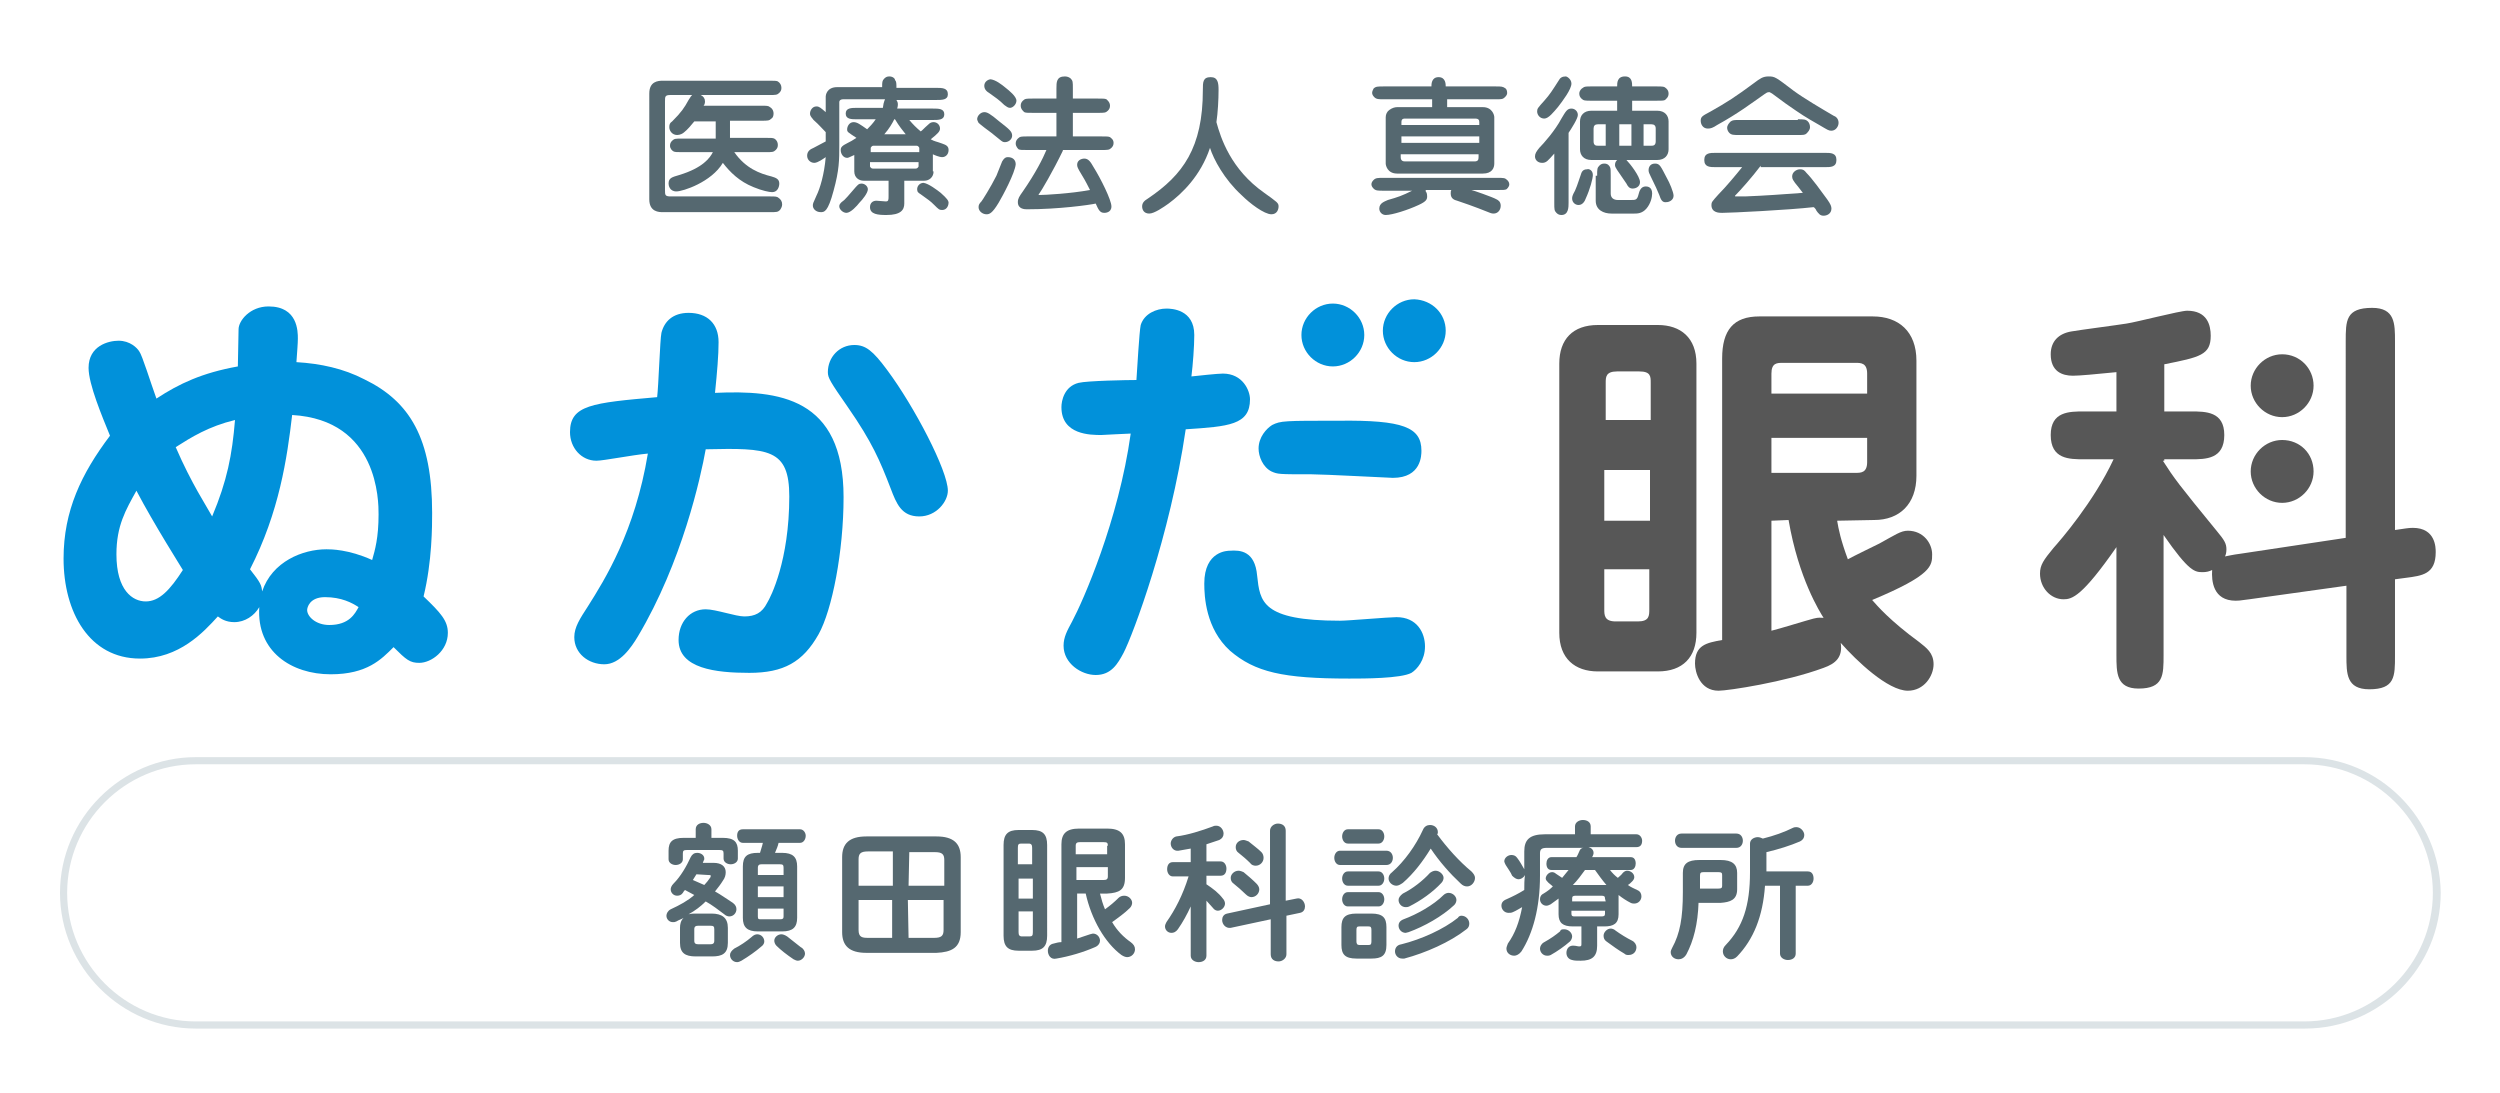 <?xml version="1.0" encoding="utf-8"?>
<!-- Generator: Adobe Illustrator 26.2.1, SVG Export Plug-In . SVG Version: 6.00 Build 0)  -->
<svg version="1.1" id="レイヤー_1" xmlns="http://www.w3.org/2000/svg" xmlns:xlink="http://www.w3.org/1999/xlink" x="0px"
	 y="0px" viewBox="0 0 350 153" style="enable-background:new 0 0 350 153;" xml:space="preserve">
<style type="text/css">
	.st0{fill:#556870;}
	.st1{fill:#0191DA;}
	.st2{fill:#575757;}
	.st3{fill:#DCE3E6;}
</style>
<g>
	<g>
		<path class="st0" d="M99.9,120.8c1.1,0,1.7,0.5,1.7,1.3c0,0.4-0.1,0.8-0.4,1.2c-0.3,0.5-0.7,1-1.1,1.5c0.9,0.5,1.7,1.1,2.5,1.6
			c0.4,0.3,0.5,0.6,0.5,0.9c0,0.5-0.4,1-1,1c-0.2,0-0.5-0.1-0.7-0.3c-0.8-0.6-1.7-1.3-2.6-1.8c-0.7,0.7-1.5,1.3-2.4,1.8
			c0.4-0.1,0.7-0.1,1-0.1h2.2c1.5,0,2.3,0.6,2.3,2v2.1c0,1.5-0.8,1.9-2.2,1.9h-2.3c-1.5,0-2.2-0.5-2.2-1.9v-2.1c0-0.5,0.1-1,0.5-1.4
			c-0.3,0.2-0.7,0.3-1,0.5c-0.2,0.1-0.3,0.1-0.5,0.1c-0.5,0-0.9-0.4-0.9-0.9c0-0.3,0.2-0.7,0.6-0.9c1.3-0.6,2.4-1.2,3.3-2
			c-0.4-0.2-0.9-0.5-1.3-0.7c-0.1,0.1-0.2,0.2-0.3,0.4c-0.2,0.3-0.5,0.4-0.8,0.4c-0.5,0-0.9-0.4-0.9-0.9c0-0.2,0.1-0.5,0.4-0.8
			c1-1,1.8-2.4,2.4-3.7c0.2-0.4,0.5-0.6,0.9-0.6c0.5,0,1,0.3,1,0.8c0,0.1,0,0.2-0.1,0.3c0,0.1-0.1,0.2-0.1,0.3
			C98.4,120.8,99.9,120.8,99.9,120.8z M97.4,116.1c0-0.6,0.5-0.9,1.1-0.9c0.5,0,1.1,0.3,1.1,0.9v1.2h1.6c1.6,0,2.1,0.6,2.1,1.8v1.1
			c0,0.5-0.5,0.8-1,0.8s-1-0.3-1-0.8v-0.7c0-0.4-0.1-0.5-0.6-0.5h-4.5c-0.5,0-0.6,0.1-0.6,0.5v0.8c0,0.5-0.5,0.8-1,0.8s-1-0.3-1-0.8
			v-1.2c0-1.2,0.5-1.8,2.1-1.8h1.7C97.4,117.3,97.4,116.1,97.4,116.1z M97.5,122.4c-0.2,0.3-0.3,0.5-0.5,0.8
			c0.5,0.2,1.1,0.5,1.6,0.7c0.3-0.3,0.6-0.7,0.8-1c0.1-0.1,0.1-0.2,0.1-0.3c0-0.1-0.1-0.1-0.4-0.1L97.5,122.4L97.5,122.4z
			 M99.4,132.2c0.4,0,0.6-0.1,0.6-0.5v-1.6c0-0.4-0.1-0.5-0.6-0.5h-1.6c-0.4,0-0.6,0.1-0.6,0.5v1.6c0,0.4,0.2,0.5,0.6,0.5H99.4z
			 M106,130.8c0.6,0,1,0.5,1,1c0,0.2-0.1,0.5-0.4,0.7c-0.8,0.7-1.8,1.4-2.8,2c-0.2,0.1-0.4,0.2-0.6,0.2c-0.6,0-1-0.5-1-1
			c0-0.3,0.2-0.6,0.6-0.9c0.8-0.4,1.7-1,2.4-1.6C105.5,130.9,105.8,130.8,106,130.8z M109.5,119.4c1.5,0,2.1,0.6,2.1,1.9v7.2
			c0,1.3-0.6,1.9-2.1,1.9h-3.4c-1.5,0-2.1-0.6-2.1-1.9v-7.2c0-1.4,0.6-1.9,2.1-1.9h0.3c0.1-0.4,0.3-0.9,0.4-1.4H104
			c-0.5,0-0.8-0.5-0.8-1s0.2-0.9,0.8-0.9h8c0.5,0,0.8,0.5,0.8,0.9c0,0.5-0.3,1-0.8,1h-3c-0.1,0.5-0.3,0.9-0.5,1.4H109.5z
			 M109.7,121.5c0-0.4-0.1-0.5-0.5-0.5h-2.6c-0.3,0-0.5,0.1-0.5,0.5v1h3.6V121.5z M106.1,125.6h3.6v-1.5h-3.6V125.6z M109.2,128.7
			c0.4,0,0.5-0.1,0.5-0.4v-1.1h-3.6v1.1c0,0.4,0.1,0.4,0.5,0.4H109.2z M112.1,132.6c0.4,0.2,0.6,0.6,0.6,0.9c0,0.5-0.5,1-1,1
			c-0.2,0-0.4-0.1-0.6-0.2c-0.9-0.6-1.8-1.3-2.4-1.9c-0.2-0.2-0.3-0.5-0.3-0.7c0-0.5,0.5-0.9,1-0.9c0.2,0,0.5,0.1,0.8,0.3
			C110.8,131.6,111.5,132.1,112.1,132.6z"/>
		<path class="st0" d="M121.3,133.4c-2.4,0-3.4-1-3.4-2.9V120c0-1.9,1-2.9,3.4-2.9h9.8c2.4,0,3.4,1,3.4,2.9v10.5
			c0,2.2-1.3,2.8-3.4,2.9H121.3z M121.5,119.2c-1,0-1.3,0.3-1.3,1.1v3.7h4.8v-4.8H121.5z M120.2,126v4.2c0,1,0.5,1.1,1.3,1.1h3.4
			V126H120.2z M127.2,124h5v-3.6c0-0.8-0.3-1.1-1.3-1.1h-3.6L127.2,124L127.2,124z M127.2,131.3h3.6c1,0,1.3-0.3,1.3-1.1V126h-5
			L127.2,131.3L127.2,131.3z"/>
		<path class="st0" d="M142.6,133.1c-1.5,0-2.1-0.6-2.1-2.1v-12.7c0-1.5,0.6-2.1,2.1-2.1h1.9c1.5,0,2.1,0.6,2.1,2.1V131
			c0,1.5-0.6,2.1-2.1,2.1H142.6z M144.5,118.7c0-0.4-0.1-0.6-0.5-0.6h-1c-0.4,0-0.5,0.1-0.5,0.6v2.3h2V118.7z M142.6,125.8h2V123h-2
			V125.8z M144.1,131.1c0.4,0,0.5-0.1,0.5-0.6v-2.9h-2v2.9c0,0.4,0.1,0.6,0.5,0.6H144.1z M154,125.1c0.2,0.8,0.4,1.5,0.7,2.2
			c0.7-0.5,1.3-1,1.9-1.6c0.2-0.2,0.5-0.3,0.8-0.3c0.6,0,1.1,0.5,1.1,1c0,0.2-0.1,0.5-0.3,0.7c-0.8,0.8-1.7,1.4-2.5,2
			c0.7,1.2,1.6,2.1,2.6,2.8c0.4,0.3,0.6,0.6,0.6,1c0,0.6-0.5,1.1-1.1,1.1c-0.2,0-0.5-0.1-0.8-0.3c-2.3-1.7-4.2-5-5-8.6h-1.2v6.3
			c0.6-0.2,1.2-0.4,1.8-0.6c0.1,0,0.3-0.1,0.4-0.1c0.6,0,1,0.5,1,1c0,0.3-0.2,0.7-0.7,0.9c-1.6,0.7-3.6,1.3-5.4,1.6
			c-0.8,0.2-1.2-0.5-1.2-1.1c0-0.4,0.2-0.9,0.8-1c0.4-0.1,0.7-0.2,1.1-0.2v-13.7c0-1.5,0.7-2.2,2.5-2.2h3.9c1.8,0,2.5,0.7,2.5,2.2
			v4.7c0,1.7-0.8,2.1-2.5,2.2C155,125.1,154,125.1,154,125.1z M155.1,118.4c0-0.4-0.1-0.5-0.6-0.5h-3.3c-0.4,0-0.6,0.1-0.6,0.5v1.2
			h4.4v-1.2H155.1z M154.5,123.2c0.4,0,0.6-0.1,0.6-0.5v-1.3h-4.4v1.8H154.5z"/>
		<path class="st0" d="M166.7,126.9c-0.5,1.1-1.1,2.2-1.8,3.2c-0.3,0.4-0.6,0.5-0.9,0.5c-0.5,0-0.9-0.4-0.9-0.9
			c0-0.2,0.1-0.4,0.2-0.6c1.2-1.7,2.3-3.8,3.1-6.4h-2.2c-0.5,0-0.8-0.5-0.8-1s0.2-1,0.8-1h2.5v-1.9c-0.6,0.1-1.2,0.2-1.7,0.3
			c-0.7,0.1-1.1-0.5-1.1-1c0-0.4,0.3-0.9,0.8-1c1.6-0.2,3.5-0.8,5.1-1.4c0.2-0.1,0.3-0.1,0.5-0.1c0.6,0,1,0.6,1,1.1
			c0,0.4-0.2,0.7-0.6,0.9c-0.6,0.2-1.2,0.4-1.8,0.6v2.4h2c0.5,0,0.8,0.5,0.8,1s-0.2,1-0.8,1h-2v1.2c0.9,0.6,1.7,1.2,2.3,2
			c0.2,0.2,0.3,0.5,0.3,0.7c0,0.5-0.5,1-1,1c-0.2,0-0.5-0.1-0.7-0.4c-0.3-0.3-0.6-0.7-0.9-1v7.7c0,0.6-0.5,0.9-1.1,0.9
			c-0.5,0-1.1-0.3-1.1-0.9v-2.3L166.7,126.9z M181.5,125.8c0.7-0.2,1.2,0.5,1.2,1.1c0,0.4-0.2,0.8-0.7,0.9l-1.9,0.4v5.4
			c0,0.6-0.6,1-1.1,1c-0.6,0-1.1-0.3-1.1-1v-4.9l-5.6,1.2c-0.7,0.1-1.2-0.5-1.2-1.1c0-0.4,0.2-0.8,0.7-0.9l6-1.3v-10.3
			c0-0.6,0.6-1,1.1-1c0.6,0,1.1,0.3,1.1,1v9.8L181.5,125.8z M175.9,123.7c0.2,0.2,0.4,0.5,0.4,0.8c0,0.6-0.5,1.1-1.1,1.1
			c-0.2,0-0.5-0.1-0.8-0.4c-0.5-0.5-1.2-1.1-1.7-1.5c-0.3-0.2-0.4-0.5-0.4-0.8c0-0.5,0.5-1,1.1-1c0.2,0,0.5,0.1,0.7,0.2
			C174.7,122.6,175.3,123.1,175.9,123.7z M176.6,119.3c0.2,0.2,0.3,0.5,0.3,0.8c0,0.6-0.5,1.1-1.1,1.1c-0.3,0-0.6-0.1-0.8-0.4
			c-0.5-0.5-1.1-1-1.6-1.4c-0.3-0.2-0.4-0.5-0.4-0.8c0-0.6,0.5-1,1.1-1c0.2,0,0.4,0.1,0.7,0.2C175.4,118.3,176.1,118.8,176.6,119.3z
			"/>
		<path class="st0" d="M187.6,121.1c-0.5,0-0.8-0.5-0.8-1s0.3-1,0.8-1h6.5c0.6,0,0.9,0.5,0.9,1s-0.3,1-0.9,1H187.6z M189.9,134.2
			c-1.6,0-2.1-0.6-2.1-1.9v-2.5c0-1.3,0.5-1.9,2.1-1.9h2.1c1.6,0,2.1,0.6,2.1,1.9v2.5c0,1.5-0.7,1.9-2.1,1.9H189.9z M188.7,118.1
			c-0.5,0-0.8-0.5-0.8-1s0.3-1,0.8-1h4.3c0.5,0,0.8,0.5,0.8,1s-0.3,1-0.8,1H188.7z M188.7,124c-0.5,0-0.8-0.5-0.8-1s0.3-1,0.8-1h4.3
			c0.5,0,0.8,0.5,0.8,1s-0.3,1-0.8,1H188.7z M188.7,126.9c-0.5,0-0.8-0.5-0.8-1s0.3-1,0.8-1h4.3c0.5,0,0.8,0.5,0.8,1s-0.3,1-0.8,1
			H188.7z M191.6,132.3c0.3,0,0.4-0.1,0.4-0.5v-1.6c0-0.4-0.1-0.5-0.4-0.5h-1.3c-0.3,0-0.4,0.1-0.4,0.5v1.6c0,0.3,0.1,0.5,0.4,0.5
			H191.6z M206,122c0.3,0.3,0.5,0.6,0.5,0.9c0,0.6-0.5,1.2-1.1,1.2c-0.3,0-0.6-0.1-0.9-0.4c-1.5-1.4-3-3.1-4.2-4.9
			c-1.1,1.8-2.4,3.5-3.9,4.8c-0.3,0.2-0.6,0.4-0.9,0.4c-0.6,0-1.1-0.5-1.1-1c0-0.3,0.1-0.6,0.5-0.9c1.7-1.5,3.3-3.7,4.3-5.9
			c0.2-0.5,0.6-0.7,1-0.7c0.6,0,1.1,0.4,1.1,1c0,0.1,0,0.2-0.1,0.3C202.6,118.7,204.3,120.6,206,122z M204.6,128.2
			c0.6,0,1.1,0.5,1.1,1.1c0,0.3-0.1,0.6-0.4,0.8c-2.3,1.8-5.7,3.3-8.7,4.1c-0.1,0-0.2,0-0.3,0c-0.6,0-1-0.5-1-1c0-0.4,0.2-0.9,0.9-1
			c2.8-0.7,5.9-2.1,7.9-3.7C204.2,128.3,204.4,128.2,204.6,128.2z M201,121.9c0.5,0,1.1,0.5,1.1,1c0,0.2-0.1,0.5-0.3,0.7
			c-1.2,1.3-2.9,2.5-4.5,3.3c-0.2,0.1-0.4,0.1-0.5,0.1c-0.6,0-1-0.5-1-1c0-0.3,0.2-0.6,0.6-0.9c1.4-0.7,2.8-1.8,3.8-2.9
			C200.5,122,200.7,121.9,201,121.9z M202.8,125c0.6,0,1.1,0.5,1.1,1c0,0.2-0.1,0.5-0.3,0.7c-1.7,1.6-4.2,3-6.4,3.8
			c-0.1,0-0.3,0.1-0.4,0.1c-0.6,0-1-0.5-1-1c0-0.4,0.2-0.7,0.7-0.9c1.9-0.7,4.2-2,5.6-3.4C202.3,125.1,202.6,125,202.8,125z"/>
		<path class="st0" d="M225.4,121.8c0.3,0.4,0.7,0.8,1.1,1.1c0.2-0.2,0.5-0.4,0.7-0.7c0.2-0.2,0.4-0.3,0.6-0.3c0.5,0,1,0.4,1,0.9
			c0,0.2-0.1,0.4-0.3,0.6s-0.4,0.4-0.6,0.5c0.4,0.3,0.9,0.5,1.3,0.7c0.5,0.2,0.6,0.6,0.6,0.9c0,0.5-0.4,1-1,1c-0.1,0-0.3,0-0.5-0.1
			c-0.6-0.3-1.2-0.7-1.7-1.1c0,0.1,0,0.1,0,0.2v2.5c0,1.3-0.7,1.7-2,1.7h-1v2.7c0,1.5-0.7,2.1-2.3,2.1c-0.5,0-0.9,0-1.2-0.1
			c-0.5-0.1-0.8-0.5-0.8-1c0-0.6,0.4-1.1,1.1-1c0.2,0,0.5,0.1,0.7,0.1c0.3,0,0.3-0.1,0.3-0.4v-2.4h-1.2c-1.4,0-2-0.5-2-1.7v-2.2
			c-0.4,0.3-0.7,0.5-1.1,0.8c-0.2,0.1-0.4,0.2-0.6,0.2c-0.5,0-0.9-0.4-0.9-0.9c0-0.3,0.1-0.6,0.5-0.8c0.5-0.3,0.9-0.6,1.3-1
			c-0.2-0.2-0.5-0.4-0.6-0.5c-0.2-0.2-0.4-0.4-0.4-0.6c0-0.4,0.4-0.9,0.9-0.9c0.2,0,0.4,0.1,0.5,0.2c0.3,0.2,0.6,0.4,0.9,0.6
			c0.3-0.4,0.6-0.7,0.9-1.1h-2.4c-0.5,0-0.7-0.4-0.7-0.9c0-0.4,0.2-0.9,0.7-0.9h3.5c0.2-0.3,0.3-0.6,0.4-0.8
			c0.1-0.3,0.3-0.5,0.6-0.5h-5.1c-0.8,0-1,0.2-1,0.8v3.1c0,4.5-1,8.1-2.6,10.6c-0.3,0.4-0.7,0.6-1,0.6c-0.6,0-1.1-0.4-1.1-1
			c0-0.2,0.1-0.4,0.2-0.7c1-1.4,1.6-3,2-5.1c-0.4,0.2-0.8,0.5-1.3,0.7c-0.2,0.1-0.4,0.1-0.6,0.1c-0.6,0-1-0.5-1-1
			c0-0.4,0.2-0.7,0.7-0.9c0.9-0.4,1.7-0.8,2.5-1.3c0-0.7,0-1.4,0.1-2.1c-0.2,0.4-0.6,0.6-0.9,0.6c-0.3,0-0.6-0.2-0.9-0.5
			c-0.2-0.5-0.6-1-0.9-1.5c-0.1-0.2-0.2-0.4-0.2-0.5c0-0.5,0.5-0.9,1-0.9c0.3,0,0.6,0.1,0.8,0.4c0.4,0.5,0.7,1.1,1,1.6v-2.5
			c0-1.6,0.7-2.4,2.9-2.4h4.2v-1.1c0-0.6,0.6-0.9,1.1-0.9c0.6,0,1.1,0.3,1.1,0.9v1.1h6.4c0.5,0,0.8,0.5,0.8,0.9
			c0,0.5-0.2,0.9-0.8,0.9h-6.7c0.4,0.1,0.7,0.4,0.7,0.8c0,0.1,0,0.2-0.1,0.4c0,0.1-0.1,0.1-0.1,0.2h5.4c0.5,0,0.7,0.4,0.7,0.9
			c0,0.4-0.2,0.9-0.7,0.9L225.4,121.8L225.4,121.8z M219,130.1c0.6,0,1.1,0.5,1.1,1c0,0.2-0.1,0.5-0.3,0.7c-0.8,0.7-1.8,1.4-2.7,1.9
			c-0.2,0.1-0.4,0.1-0.5,0.1c-0.6,0-1-0.5-1-1c0-0.3,0.2-0.7,0.6-0.9c0.9-0.5,1.6-1,2.2-1.5C218.5,130.1,218.7,130.1,219,130.1z
			 M224.7,125.8c0-0.3-0.1-0.4-0.5-0.4h-3.6c-0.4,0-0.5,0.1-0.5,0.4v0.4h4.7L224.7,125.8L224.7,125.8z M224.2,128.3
			c0.4,0,0.5-0.1,0.5-0.4v-0.4H220v0.4c0,0.4,0.2,0.4,0.5,0.4H224.2z M224.6,123.9c0.1,0,0.2,0,0.3,0c-0.6-0.7-1.1-1.4-1.6-2.1h-1.4
			c-0.5,0.7-1.1,1.5-1.7,2.1H224.6z M228.5,131.7c0.4,0.2,0.6,0.6,0.6,0.9c0,0.6-0.4,1.1-1.1,1.1c-0.2,0-0.4,0-0.6-0.2
			c-0.7-0.4-1.7-1.1-2.5-1.7c-0.3-0.2-0.4-0.5-0.4-0.8c0-0.5,0.5-1,1-1c0.2,0,0.5,0.1,0.7,0.3C226.9,130.8,227.7,131.3,228.5,131.7z
			"/>
		<path class="st0" d="M237.8,126.3c-0.1,3.1-0.7,5.4-1.7,7.3c-0.3,0.5-0.7,0.7-1.1,0.7c-0.6,0-1.1-0.4-1.1-1c0-0.2,0.1-0.4,0.2-0.6
			c1.1-2,1.5-4.2,1.5-7.8v-2.7c0-1.3,0.7-1.8,2.3-1.8h3c1.6,0,2.3,0.6,2.3,1.8v2.3c0,1.5-1,1.8-2.3,1.9h-3.1V126.3z M235.4,118.7
			c-0.6,0-0.9-0.5-0.9-1s0.3-1,0.9-1h7.7c0.6,0,0.9,0.5,0.9,1s-0.3,1-0.9,1H235.4z M240.6,124.4c0.4,0,0.5-0.1,0.5-0.4v-1.5
			c0-0.3-0.1-0.4-0.5-0.4h-2.1c-0.4,0-0.5,0.1-0.5,0.5v1.8H240.6z M247.1,124c-0.3,4.3-1.6,7.5-3.9,9.9c-0.3,0.3-0.6,0.4-0.9,0.4
			c-0.6,0-1.1-0.5-1.1-1.1c0-0.3,0.1-0.6,0.4-0.9c2.4-2.5,3.4-5.5,3.4-10.2v-4c0-0.6,0.6-0.9,1.1-0.9c0.2,0,0.5,0.1,0.7,0.2
			c1.6-0.4,3-0.9,4.2-1.5c0.2-0.1,0.4-0.1,0.5-0.1c0.6,0,1.1,0.6,1.1,1.1c0,0.4-0.2,0.7-0.6,0.9c-1.4,0.6-3,1.1-4.7,1.5v2.7h5.8
			c0.6,0,0.8,0.5,0.8,1s-0.3,1-0.8,1h-1.7v9.5c0,0.6-0.5,0.9-1.1,0.9c-0.5,0-1.1-0.3-1.1-0.9V124H247.1z"/>
	</g>
	<g>
		<g>
			<path class="st1" d="M33.4,46.1c0-1.2,1.6-3.2,4.2-3.2c4.1,0,4.1,3.5,4.1,4.5c0,0.7-0.1,1.8-0.2,3.3c3.4,0.2,6.6,0.9,9.5,2.4
				c6.4,3.1,9.5,8.3,9.5,18.7c0,1.8,0,6.8-1.2,11.7c2.4,2.3,3.4,3.4,3.4,5.1c0,2.5-2.3,4.2-4,4.2c-1.3,0-1.8-0.4-3.6-2.2
				c-1.7,1.7-3.7,3.8-8.8,3.8c-5.5,0-10.4-3.2-10-9.4c-0.7,1.2-2,2.1-3.5,2.1c-1.2,0-1.9-0.5-2.3-0.8c-2,2.2-5.4,5.9-10.9,5.9
				c-7.1,0-10.7-6.5-10.7-14c0-6.7,2.5-11.9,6.5-17.2c-1.1-2.7-3-7.2-3-9.5c0-3.1,2.8-3.8,4.2-3.8c1.6,0,2.6,1,2.9,1.5
				c0.4,0.5,1.6,4.4,2.4,6.6c3.2-2.1,6.4-3.6,11.4-4.5L33.4,46.1L33.4,46.1z M19.1,68.7c-1.5,2.7-2.8,4.9-2.8,8.9
				c0,5.1,2.3,6.6,4.1,6.6c1.9,0,3.4-1.6,5.2-4.4C25.5,79.6,21.5,73.3,19.1,68.7z M24.6,62.6c2.2,5.1,4.4,8.4,5.1,9.7
				c2.1-5,2.8-8.6,3.2-13.5C29.2,59.7,26.8,61.2,24.6,62.6z M35,79.7c1.5,1.9,1.6,2.2,1.7,3.1c1.4-4.2,5.7-5.9,9-5.9
				c0.6,0,3.1,0,6.4,1.5C52.5,77,53,75.3,53,72c0-1.8,0-13.2-12.1-13.9C40.2,64.1,39.1,71.7,35,79.7z M45.5,83.6
				c-2.2,0-2.5,1.5-2.5,1.8c0,0.9,1.2,2.1,3.1,2.1c2.8,0,3.6-1.6,4.1-2.5C49.3,84.4,47.8,83.6,45.5,83.6z"/>
			<path class="st1" d="M118.1,69.6c0,7.6-1.6,15.8-3.5,19.2c-2.2,3.9-4.9,5.4-9.7,5.4c-4.7,0-9.9-0.6-9.9-4.6
				c0-2.5,1.6-4.3,3.8-4.3c1.4,0,4.2,1,5.4,1c1.5,0,2.5-0.5,3.2-1.9c0.5-0.8,3.1-5.9,3.1-14.9c0-6.7-2.9-6.8-11.7-6.6
				c-0.7,3.9-3.3,15.8-9.5,26.2c-0.9,1.5-2.5,3.9-4.7,3.9s-4.2-1.5-4.2-3.8c0-1.4,0.8-2.6,1.9-4.3c2.4-3.8,6.6-10.5,8.4-21.4
				c-2.2,0.2-6.2,1-7.2,1c-2.1,0-3.7-1.8-3.7-4c0-3.8,3.1-4.1,12.2-4.9c0.2-1.6,0.4-8.1,0.6-9c0.4-1.6,1.6-2.8,3.8-2.8
				c2.6,0,4.2,1.5,4.2,4.1c0,1.8-0.2,4.2-0.5,7.1C109,54.6,118.1,55.6,118.1,69.6z M128.7,72.3c-2.5,0-3.2-1.8-4-3.9
				c-1.5-3.9-2.6-6.5-6-11.4c-2.5-3.6-2.8-4.1-2.8-4.9c0-2.1,1.6-3.8,3.7-3.8c1.6,0,2.6,0.8,4.6,3.5c3.8,5.1,8.5,14.1,8.5,16.9
				C132.7,70.2,131.1,72.3,128.7,72.3z"/>
			<path class="st1" d="M157.3,91.4c-0.8,1.5-1.7,3.1-3.9,3.1c-2,0-4.5-1.6-4.5-4.1c0-1.2,0.5-2.1,1.2-3.4
				c1.5-2.8,6.5-14.1,8.2-26.3c-0.5,0-3.9,0.2-4.1,0.2c-1.5,0-5.6,0-5.6-3.9c0-0.9,0.4-2.9,2.4-3.4c1.2-0.3,6.9-0.4,8.1-0.4
				c0.1-1.4,0.4-6.8,0.6-7.7c0.5-1.6,2.2-2.3,3.6-2.3c0.7,0,3.9,0.1,3.9,3.7c0,1.6-0.2,4.2-0.4,5.8c0.9-0.1,3.7-0.4,4.4-0.4
				c2.8,0,3.8,2.4,3.8,3.6c0,3.6-3,3.8-9,4.2C163.8,75.1,158.6,88.9,157.3,91.4z M176,80.6c0.4,3.6,0.6,6.3,11.6,6.3
				c1.2,0,6.8-0.5,7.9-0.5c2.9,0,4,2.2,4,4.1c0,1.9-1.1,3.2-1.9,3.7c-1.5,0.8-6.7,0.8-8.7,0.8c-9.3,0-13.2-0.9-16.7-3.9
				c-3.4-3.1-3.6-7.6-3.6-9.4c0-4.6,3.3-4.6,3.6-4.6C173.6,77,175.7,77.1,176,80.6z M199,63.1c0,0.6,0,3.8-4,3.8
				c-0.4,0-9.7-0.5-11.4-0.5c-4.6,0-4.7,0-5.6-0.4c-1.2-0.6-1.8-2.1-1.8-3.2c0-1.6,1.1-2.8,1.9-3.3c1.2-0.6,1.7-0.6,9.4-0.6
				C196.4,58.8,199,59.8,199,63.1z"/>
			<path class="st2" d="M232.1,45.5c3.2,0,5.4,1.8,5.4,5.4v37.7c0,3.4-1.9,5.4-5.4,5.4h-8.4c-3.2,0-5.4-1.8-5.4-5.4V50.9
				c0-3.4,1.9-5.4,5.4-5.4H232.1z M231.1,58.8v-5.2c0-0.9,0-1.6-1.6-1.6h-3.1c-1.6,0-1.6,0.8-1.6,1.6v5.2H231.1z M224.6,65.8v7.1
				h6.4v-7.1H224.6z M224.6,79.7v5.6c0,0.8,0,1.7,1.6,1.7h3.1c1.6,0,1.6-0.8,1.6-1.7v-5.6H224.6z M257.2,72.9
				c0.2,1.2,0.5,2.7,1.5,5.4c0.7-0.4,4-2,4.4-2.2c2.2-1.2,3-1.8,4-1.8c2.2,0,3.4,1.8,3.4,3.3c0,1.6,0,2.9-8.4,6.4
				c0.7,0.8,2.5,2.9,6.6,5.9c1,0.8,2,1.5,2,3.1c0,1.6-1.3,3.7-3.6,3.7c-2.8,0-7.2-4.2-9.4-6.7c0.3,2-0.7,2.9-2.4,3.5
				c-5.4,2-13.4,3.2-14.7,3.2c-2.6,0-3.3-2.6-3.3-3.8c0-2.6,1.6-2.9,3.8-3.3V50.2c0-4,1.6-5.9,5.2-5.9h15.9c3.6,0,6.1,2.1,6.1,6.2
				v16.1c0,4-2.4,6.2-5.9,6.2L257.2,72.9L257.2,72.9z M261.4,55.1v-2.8c0-1.5-0.9-1.5-1.6-1.5h-10.2c-0.8,0-1.6,0-1.6,1.5v2.8H261.4
				z M248,61.3v4.9h11.8c0.7,0,1.6,0,1.6-1.5v-3.4C261.4,61.3,248,61.3,248,61.3z M248,72.9v15.4c0.9-0.2,5.1-1.5,5.9-1.7
				c0.8-0.2,1-0.1,1.4-0.1c-0.5-0.8-3.5-5.5-4.9-13.7L248,72.9L248,72.9z"/>
			<path class="st2" d="M302.8,64.5c1.6,2.5,2.2,3.3,7.6,9.9c1,1.2,1.3,1.7,1.3,2.5c0,0.5-0.1,0.8-0.2,1c0.6-0.1,0.8-0.2,2.3-0.4
				l14.6-2.2V47.8c0-2.9,0-4.7,3.7-4.7c3.2,0,3.2,2.2,3.2,4.7v26.4c1.4-0.2,1.9-0.3,2.5-0.3c3.2,0,3.2,2.8,3.2,3.4
				c0,3.1-1.9,3.3-4.2,3.6l-1.5,0.2v10.7c0,2.9,0,4.7-3.6,4.7c-3.2,0-3.2-2.2-3.2-4.7V82l-13.6,1.9c-1.4,0.2-1.6,0.2-1.9,0.2
				c-3.2,0-3.4-2.8-3.3-4.3c-0.4,0.2-0.8,0.3-1.3,0.3c-1.1,0-1.9,0-5.5-5.2v16.8c0,2.8,0,4.7-3.5,4.7c-3.1,0-3.1-2.2-3.1-4.7V76.6
				c-4.8,6.9-6.2,7.3-7.4,7.3c-1.8,0-3.3-1.6-3.3-3.6c0-1.2,0.5-1.9,1.9-3.6c0.9-1,5.6-6.4,8.4-12.4h-4.1c-2.1,0-4.7,0-4.7-3.4
				c0-3.3,2.6-3.3,4.7-3.3h4.5v-5.5c-3,0.3-5.2,0.5-6.1,0.5c-1.5,0-3.1-0.6-3.1-3c0-1.8,1.1-2.9,2.9-3.2c1.1-0.2,6.5-0.9,7.7-1.1
				c1.4-0.2,7.5-1.8,8.5-1.8c2.8,0,3.3,2,3.3,3.5c0,2.7-1.5,3-6.5,4v6.6h3.7c2.1,0,4.7,0,4.7,3.3c0,3.4-2.6,3.4-4.7,3.4H303v0.2
				H302.8z"/>
		</g>
		<path class="st1" d="M191,46.9c0,2.4-2,4.4-4.4,4.4s-4.4-2-4.4-4.4c0-2.4,2-4.4,4.4-4.4S191,44.5,191,46.9z"/>
		<path class="st2" d="M323.9,54c0,2.4-2,4.4-4.4,4.4s-4.4-2-4.4-4.4s2-4.4,4.4-4.4C322,49.6,323.9,51.6,323.9,54z"/>
		<path class="st1" d="M202.4,46.3c0,2.4-2,4.4-4.4,4.4s-4.4-2-4.4-4.4c0-2.4,2-4.4,4.4-4.4C200.5,42,202.4,43.9,202.4,46.3z"/>
		<path class="st2" d="M323.9,66c0,2.4-2,4.4-4.4,4.4s-4.4-2-4.4-4.4s2-4.4,4.4-4.4C322,61.6,323.9,63.5,323.9,66z"/>
	</g>
	<path class="st3" d="M322.6,107c9.9,0,18,8.1,18,18s-8.1,18-18,18H27.4c-9.9,0-18-8.1-18-18s8.1-18,18-18H322.6 M322.6,106H27.4
		c-10.4,0-19,8.6-19,19l0,0c0,10.4,8.6,19,19,19h295.3c10.5,0,19-8.6,19-19l0,0C341.6,114.6,333.1,106,322.6,106L322.6,106z"/>
</g>
<g>
	<path class="st0" d="M102.8,21.3c1.6,2.3,3.6,3,5.2,3.4c0.7,0.2,1.1,0.4,1.1,1c0,0.4-0.2,1.2-1,1.2c-0.4,0-1.4-0.2-2.6-0.7
		c-2-0.8-3.3-2.1-4.3-3.4c-1.6,2.7-5.6,4-6.5,4c-1,0-1.1-0.9-1.1-1.1c0-0.8,0.5-0.9,1.5-1.2c3.3-1,4.3-2.4,4.7-3.2h-4.3
		c-0.7,0-1,0-1.2-0.1c-0.2-0.1-0.5-0.4-0.5-0.8c0-0.3,0.1-0.5,0.3-0.7c0.3-0.3,0.5-0.3,1.4-0.3h4.7v-2.4h-3c-0.4,0.5-1,1.2-1.4,1.5
		c-0.2,0.2-0.6,0.4-1,0.4c-0.7,0-1.1-0.6-1.1-1.1c0-0.4,0.1-0.6,0.4-0.8c1.3-1.3,1.7-1.9,2.3-3c0.3-0.5,0.4-0.6,0.5-0.7h-3
		c-0.8,0-0.8,0.2-0.8,0.9v12.4c0,0.7,0,0.9,0.8,0.9h13.9c0.7,0,1,0,1.2,0.2c0.3,0.2,0.5,0.5,0.5,0.9c0,0.3-0.1,0.5-0.3,0.8
		c-0.3,0.3-0.5,0.3-1.4,0.3h-15c-0.5,0-1.9,0-1.9-1.8V13.1c0-1.7,1.2-1.8,1.9-1.8h14.9c0.7,0,1,0,1.2,0.1c0.3,0.2,0.5,0.5,0.5,0.9
		c0,0.3-0.1,0.5-0.3,0.7c-0.3,0.3-0.5,0.3-1.4,0.3h-9.6c0.4,0.2,0.6,0.5,0.6,0.9c0,0.3-0.1,0.5-0.2,0.6h8.1c0.7,0,1,0,1.2,0.2
		c0.2,0.1,0.5,0.4,0.5,0.9c0,0.3-0.1,0.6-0.3,0.7c-0.3,0.3-0.5,0.3-1.4,0.3h-4.4v2.4h5c0.7,0,1,0,1.2,0.1c0.2,0.1,0.5,0.4,0.5,0.9
		c0,0.3-0.1,0.5-0.3,0.7c-0.3,0.3-0.5,0.3-1.4,0.3H102.8z"/>
	<path class="st0" d="M130.7,24c0,0.8-0.6,1.3-1.3,1.3h-2.8v3.2c0,0.9-0.5,1.6-2.5,1.6c-1.2,0-2.3-0.1-2.3-1.1
		c0-0.6,0.4-0.9,0.9-0.9c0.2,0,1.1,0.1,1.3,0.1c0.4,0,0.4-0.2,0.4-0.8v-2.1h-3.5c-0.6,0-1.3-0.4-1.3-1.3v-2.3
		c-0.7,0.3-0.8,0.4-1,0.4c-0.5,0-0.9-0.5-0.9-1.1c0-0.4,0.2-0.6,1-1c0.4-0.2,0.6-0.3,1.2-0.7c-1.2-0.8-1.3-0.8-1.3-1.2s0.3-1,0.9-1
		c0.5,0,0.9,0.3,1.9,1c0.3-0.3,0.8-0.8,1.2-1.4H120c-0.8,0-1.6,0-1.6-0.8c0-0.8,0.8-0.8,1.6-0.8h3.6c0-0.1,0.1-0.5,0.1-0.6
		c0.1-0.3,0.1-0.4,0.2-0.6H118c-0.2,0-0.5,0.1-0.5,0.4v6c0,2.1,0,3.5-0.8,6.4c-0.8,3-1.3,3-1.8,3c-0.7,0-1.1-0.5-1.1-0.9
		c0-0.3,0-0.3,0.5-1.4c0.5-1,1.1-3,1.3-5.4c-0.3,0.2-1.1,0.8-1.6,0.8c-0.5,0-1-0.4-1-1c0-0.6,0.4-0.9,0.9-1.1
		c0.6-0.3,1.1-0.6,1.7-0.9v-1.3c-0.8-0.8-0.8-0.9-1.7-1.7c-0.2-0.3-0.5-0.5-0.5-0.9c0-0.4,0.3-1,0.9-1c0.4,0,0.6,0.2,1.3,0.8v-2.2
		c0-0.1,0.1-1.3,1.6-1.3h6.3c0-0.7,0-0.9,0.3-1.2c0.2-0.2,0.4-0.3,0.7-0.3c0.5,0,0.8,0.3,0.8,0.5c0.2,0.2,0.2,0.5,0.2,1.1h5.5
		c0.9,0,1.7,0,1.7,0.9c0,0.8-0.8,0.8-1.7,0.8h-5.5c0.1,0.2,0.2,0.3,0.2,0.6c0,0.1,0,0.3-0.1,0.6h5c0.8,0,1.6,0,1.6,0.8
		c0,0.8-0.8,0.8-1.6,0.8h-3.3c0.5,0.6,1,1.1,1.6,1.6c0.3-0.2,0.3-0.3,1.1-1c0.2-0.2,0.4-0.3,0.7-0.3c0.5,0,0.9,0.4,0.9,0.9
		c0,0.4-0.3,0.7-1.3,1.5c0.5,0.3,0.8,0.3,1.6,0.6c0.6,0.2,0.9,0.4,0.9,0.9c0,0.6-0.4,1-0.9,1c-0.4,0-1.1-0.3-1.3-0.4V24z
		 M121.5,26.5c0,0.5-0.7,1.4-1.2,1.9c-0.3,0.4-1.2,1.4-1.8,1.4c-0.5,0-1-0.5-1-0.9c0-0.2,0-0.4,0.7-0.9c0.3-0.3,0.4-0.4,1.6-1.8
		c0.3-0.3,0.4-0.5,0.8-0.5C121.1,25.7,121.5,26.1,121.5,26.5z M121.8,21.3h6.9v-0.6c0,0-0.1-0.3-0.4-0.3h-6c-0.3,0-0.4,0.3-0.4,0.3
		V21.3z M128.7,22.7h-6.9v0.6c0,0,0.1,0.3,0.4,0.3h6c0.3,0,0.4-0.3,0.4-0.3V22.7z M126.8,18.8c-0.4-0.5-0.9-1.1-1.5-2.1h-0.1
		c-0.3,0.6-0.7,1.3-1.4,2.1H126.8z M131.7,27c0.9,0.8,1.1,1.1,1.1,1.4s-0.2,1-0.9,1c-0.4,0-0.5-0.1-1.1-0.7
		c-0.6-0.6-0.8-0.7-1.9-1.5c-0.3-0.2-0.5-0.3-0.5-0.7c0-0.5,0.4-0.9,0.9-0.9C130,25.7,131.2,26.6,131.7,27z"/>
	<path class="st0" d="M140.7,19.9c-0.4,0-0.4-0.1-1.9-1.3c-0.3-0.2-1.6-1.2-1.8-1.4c-0.1-0.2-0.2-0.4-0.2-0.5c0-0.5,0.5-1,1-1
		c0.4,0,0.8,0.2,2.1,1.3c1.4,1.1,1.8,1.4,1.8,2C141.7,19.5,141.2,19.9,140.7,19.9z M139.8,28.4c-0.9,1.5-1.3,1.6-1.7,1.6
		c-0.5,0-1.1-0.4-1.1-1c0-0.3,0.1-0.5,0.4-0.8c0.1-0.1,1.3-2,2.1-3.6c0.1-0.3,0.7-1.7,0.8-2c0.3-0.5,0.5-0.6,0.8-0.6
		c0.7,0,1.1,0.4,1.1,1C142.1,24.2,140.4,27.4,139.8,28.4z M140.8,12.3c0.5,0.4,1.5,1.2,1.5,1.8c0,0.5-0.5,1-0.9,1
		c-0.3,0-0.5-0.2-0.8-0.4c-0.7-0.7-1.3-1.1-2-1.6c-0.5-0.3-0.8-0.6-0.8-1.1c0-0.6,0.6-0.9,0.9-0.9C139.4,11.2,140.2,11.8,140.8,12.3
		z M148.8,21.1c-1.4,2.9-3,5.6-3.3,6c0,0-0.1,0.1-0.1,0.1c0,0,0,0.1,0.1,0.1c0.8,0,4.4-0.2,7.1-0.7c-0.7-1.4-0.9-1.7-1.5-2.7
		c-0.1-0.2-0.3-0.5-0.3-0.8c0-0.9,1-0.9,1-0.9c0.6,0,0.9,0.5,1.3,1.2c1,1.6,2.5,4.6,2.5,5.5s-0.9,0.9-1,0.9c-0.6,0-0.8-0.4-1.2-1.3
		c-0.9,0.2-5.2,0.8-9.6,0.8c-0.3,0-1.3,0-1.3-1c0-0.5,0.2-0.8,0.7-1.5c1.8-2.6,2.8-4.6,3.3-5.8h-2.7c-0.7,0-1,0-1.2-0.1
		c-0.1-0.1-0.4-0.4-0.4-0.8c0-0.3,0.1-0.5,0.3-0.7c0.3-0.3,0.5-0.3,1.4-0.3h4v-3.3h-3.3c-0.7,0-1,0-1.2-0.1
		c-0.1-0.1-0.5-0.4-0.5-0.9c0-0.3,0.1-0.5,0.3-0.7c0.3-0.3,0.5-0.3,1.4-0.3h3.3v-1.4c0-0.9,0-1.7,1.2-1.7c0.4,0,0.7,0.2,0.8,0.3
		c0.3,0.3,0.3,0.5,0.3,1.4v1.4h3.5c0.7,0,1,0,1.2,0.1c0.1,0.1,0.5,0.4,0.5,0.9c0,0.3-0.1,0.5-0.3,0.7c-0.3,0.3-0.5,0.3-1.4,0.3h-3.5
		v3.3h4c0.7,0,1,0,1.2,0.1c0.1,0.1,0.5,0.3,0.5,0.8c0,0.3-0.1,0.5-0.3,0.7c-0.3,0.3-0.5,0.3-1.4,0.3H148.8z"/>
	<path class="st0" d="M177,27c1.8,1.3,2,1.4,2,1.9c0,0.4-0.2,1.1-1,1.1c-1,0-3-1.5-4.2-2.7c-2.4-2.2-3.9-5-4.4-6.6
		c-1.3,3.9-3.9,6.4-5.8,7.8c-0.7,0.5-2,1.4-2.7,1.4c-0.8,0-1-0.6-1-1c0-0.5,0.3-0.8,0.8-1.1c4.9-3.3,7.7-7.1,7.7-15.2
		c0-1.1,0-1.8,1.1-1.8c1,0,1.1,0.8,1.1,1.8c0,1.3-0.1,3.2-0.3,4.5C170.9,19.3,172.3,23.7,177,27z"/>
	<path class="st0" d="M199.6,26.8c0.1,0.1,0.2,0.3,0.2,0.7c0,0.4-0.1,0.7-1.2,1.2c-1.5,0.7-3.7,1.4-4.6,1.4c-0.5,0-0.9-0.4-0.9-0.9
		c0-0.8,0.8-1,1.2-1.2c1.4-0.4,2-0.6,3.4-1.3h-4c-0.8,0-1.1,0-1.4-0.3c-0.2-0.2-0.3-0.4-0.3-0.6c0-0.2,0.1-0.4,0.3-0.6
		c0.3-0.3,0.6-0.3,1.4-0.3h15.9c0.9,0,1.1,0,1.4,0.3c0.1,0.1,0.3,0.3,0.3,0.6c0,0.4-0.4,0.7-0.4,0.7c-0.2,0.1-0.5,0.1-1.2,0.1H206
		c0.1,0,3,1,3.5,1.3c0.2,0.1,0.6,0.3,0.6,0.9c0,0.6-0.4,1.1-1,1.1c-0.3,0-0.5-0.1-1-0.3c0,0-1.7-0.7-4.1-1.5c-0.4-0.1-0.9-0.3-0.9-1
		c0-0.2,0-0.4,0.1-0.5H199.6z M209.4,12.1c0.8,0,1,0,1.4,0.3c0.1,0.1,0.2,0.3,0.2,0.6c0,0.1,0,0.3-0.3,0.6c-0.3,0.3-0.5,0.3-1.3,0.3
		h-6.8v1.1h5c1.3,0,1.6,1.1,1.6,1.4v6.5c0,0.6-0.3,1.4-1.6,1.4h-12c-1.4,0-1.6-1.2-1.6-1.4v-6.5c0-0.4,0.2-0.8,0.5-1
		c0.4-0.3,0.8-0.4,1.1-0.4h4.9v-1.1h-6.7c-0.8,0-1.1,0-1.4-0.3c-0.2-0.2-0.3-0.4-0.3-0.6s0.1-0.4,0.2-0.6c0.3-0.3,0.6-0.3,1.4-0.3
		h6.7c0-0.3,0-1.3,1-1.3c1,0,1,1,1,1.3H209.4z M207.1,17.5v-0.4c0-0.3-0.1-0.5-0.6-0.5h-9.7c-0.3,0-0.6,0-0.6,0.5v0.4H207.1z
		 M207.1,20v-0.9h-10.9V20H207.1z M196.1,21.6V22c0,0.5,0.3,0.6,0.6,0.6h9.7c0.5,0,0.6-0.2,0.6-0.6v-0.4H196.1z"/>
	<path class="st0" d="M217.6,21.5c-0.9,1-1.1,1.3-1.7,1.3c-0.6,0-1-0.4-1-0.9c0-0.4,0.2-0.7,0.6-1.2c0.6-0.6,2.2-2.4,3.1-4.1
		c0.6-1,0.8-1.4,1.4-1.4c0.5,0,0.9,0.4,0.9,0.9c0,0.5-0.9,1.9-1.3,2.5v9.8c0,0.6,0,1.7-1,1.7c-0.3,0-0.5-0.1-0.7-0.3
		c-0.3-0.3-0.3-0.5-0.3-1.4V21.5z M220,11.7c0,0.8-1.2,2.4-1.9,3.3c-0.6,0.7-1.3,1.6-1.9,1.6c-0.6,0-1-0.5-1-1c0-0.4,0.1-0.5,1-1.5
		c0.8-0.9,1.1-1.4,2-2.8c0.2-0.4,0.5-0.6,1-0.6C219.4,10.7,220,11.1,220,11.7z M223,24.5c0,0.5-0.4,2-1,3.3c-0.1,0.3-0.4,0.9-1,0.9
		c-0.5,0-0.9-0.4-0.9-0.9c0-0.2,0-0.4,0.4-1.1c0.4-0.9,0.6-1.7,0.8-2.2c0.1-0.3,0.2-0.8,0.9-0.8C222.4,23.6,223,23.8,223,24.5z
		 M222.8,22.4c-1.1,0-1.6-0.7-1.6-1.5V17c0-0.8,0.5-1.5,1.6-1.5h3.6v-1.4h-3.6c-0.9,0-1.1,0-1.4-0.3c-0.2-0.2-0.3-0.4-0.3-0.7
		c0-0.4,0.3-0.7,0.5-0.8c0.2-0.2,0.5-0.2,1.2-0.2h3.6c0-0.5,0-1.4,1.1-1.4c1,0,1,0.9,1,1.4h3.4c0.9,0,1.1,0,1.4,0.3
		c0.2,0.2,0.3,0.4,0.3,0.7c0,0.5-0.3,0.7-0.5,0.9c-0.2,0.1-0.5,0.1-1.2,0.1h-3.4v1.4h3.5c1.1,0,1.6,0.7,1.6,1.5v3.9
		c0,0.8-0.5,1.5-1.6,1.5h-4.3c0.5,0.5,1.9,2.3,1.9,3.1c0,0.7-0.7,0.9-1,0.9c-0.5,0-0.7-0.3-0.9-0.7c-0.2-0.3-1.1-1.6-1.3-1.9
		c-0.2-0.3-0.3-0.5-0.3-0.7c0-0.3,0.1-0.5,0.3-0.7H222.8z M224.8,17.4h-1.1c-0.4,0-0.6,0.2-0.6,0.6v1.8c0,0.6,0.4,0.6,0.6,0.6h1.1
		V17.4z M223.6,24.6c0-0.9,0-1.1,0.3-1.4c0.2-0.2,0.4-0.3,0.7-0.3c0.5,0,0.7,0.3,0.8,0.5c0.1,0.2,0.1,0.5,0.1,1.2v2.5
		c0,0.6,0.4,0.9,1,0.9h1.8c0.7,0,0.9,0,1.1-0.8c0.1-0.4,0.3-1.1,1-1.1c0.3,0,0.9,0.1,0.9,1c0,0.5-0.2,1.4-0.8,2.1
		c-0.6,0.7-1.3,0.7-1.7,0.7h-3.2c-1.1,0-2.2-0.5-2.2-1.8V24.6z M226.7,20.4h1.7v-3h-1.7V20.4z M230.1,20.4h1.1c0.2,0,0.6,0,0.6-0.6
		V18c0-0.4-0.2-0.6-0.6-0.6h-1.1V20.4z M232.3,27.3c-0.3-0.7-0.5-1.2-1.2-2.6c-0.2-0.4-0.3-0.6-0.3-0.9c0-0.2,0.1-0.9,0.9-0.9
		c0.7,0,0.8,0.4,1.7,2.1c0.3,0.5,0.9,1.9,0.9,2.4c0,0.6-0.6,0.9-1,0.9C232.7,28.4,232.5,27.9,232.3,27.3z"/>
	<path class="st0" d="M248.1,13.1c-0.3-0.2-0.4-0.2-0.4-0.2c-0.3,0-0.4,0.1-0.7,0.3c-2,1.4-3.7,2.7-6.6,4.3
		c-0.6,0.4-0.9,0.5-1.3,0.5c-0.7,0-1-0.6-1-1.1c0-0.6,0.3-0.7,1.4-1.3c2.3-1.3,3.4-2,6.1-4c0.8-0.6,1.2-0.9,2-0.9c0.9,0,1,0.1,3.5,2
		c1.5,1.1,3.9,2.5,5.6,3.5c0.3,0.1,0.7,0.4,0.7,1c0,0.5-0.4,1.1-1,1.1c-0.4,0-0.5-0.1-1.7-0.8c-2.1-1.2-2.4-1.4-4.7-3L248.1,13.1z
		 M246.5,23.2c-1.2,1.6-2.9,3.5-3.5,4.1c-0.1,0.1-0.1,0.1-0.1,0.1c0,0.1,0,0.1,0.1,0.1c0.3,0,1,0,1.3,0c2.7-0.1,5.4-0.3,8.1-0.5
		c-0.3-0.4-1-1.3-1.1-1.4c-0.2-0.3-0.4-0.5-0.4-0.9c0-0.6,0.6-1,1.1-1c0.4,0,0.6,0.1,0.9,0.5c0.8,0.8,2.1,2.6,2.9,3.7
		c0.5,0.7,0.6,1,0.6,1.3c0,0.7-0.6,1-1.1,1c-0.5,0-0.7-0.3-1-0.7c0-0.1-0.3-0.5-0.4-0.5c-3.5,0.4-11.6,0.8-12.8,0.8
		c-0.4,0-1.5,0-1.5-1.1c0-0.4,0.1-0.5,1-1.5c1-1,2.5-2.8,3.3-3.8h-3.7c-0.8,0-1.6,0-1.6-1c0-1,0.8-1,1.6-1h15.3c0.8,0,1.6,0,1.6,1
		c0,1-0.8,1-1.6,1H246.5z M251.7,16.7c0.8,0,1.1,0,1.4,0.3c0.2,0.2,0.3,0.5,0.3,0.8c0,0.4-0.3,0.7-0.5,0.9c-0.2,0.2-0.5,0.2-1.2,0.2
		h-8.2c-0.8,0-1.1,0-1.4-0.3c-0.2-0.2-0.3-0.5-0.3-0.7c0-0.4,0.3-0.7,0.5-0.9c0.3-0.2,0.5-0.2,1.2-0.2H251.7z"/>
</g>
</svg>

